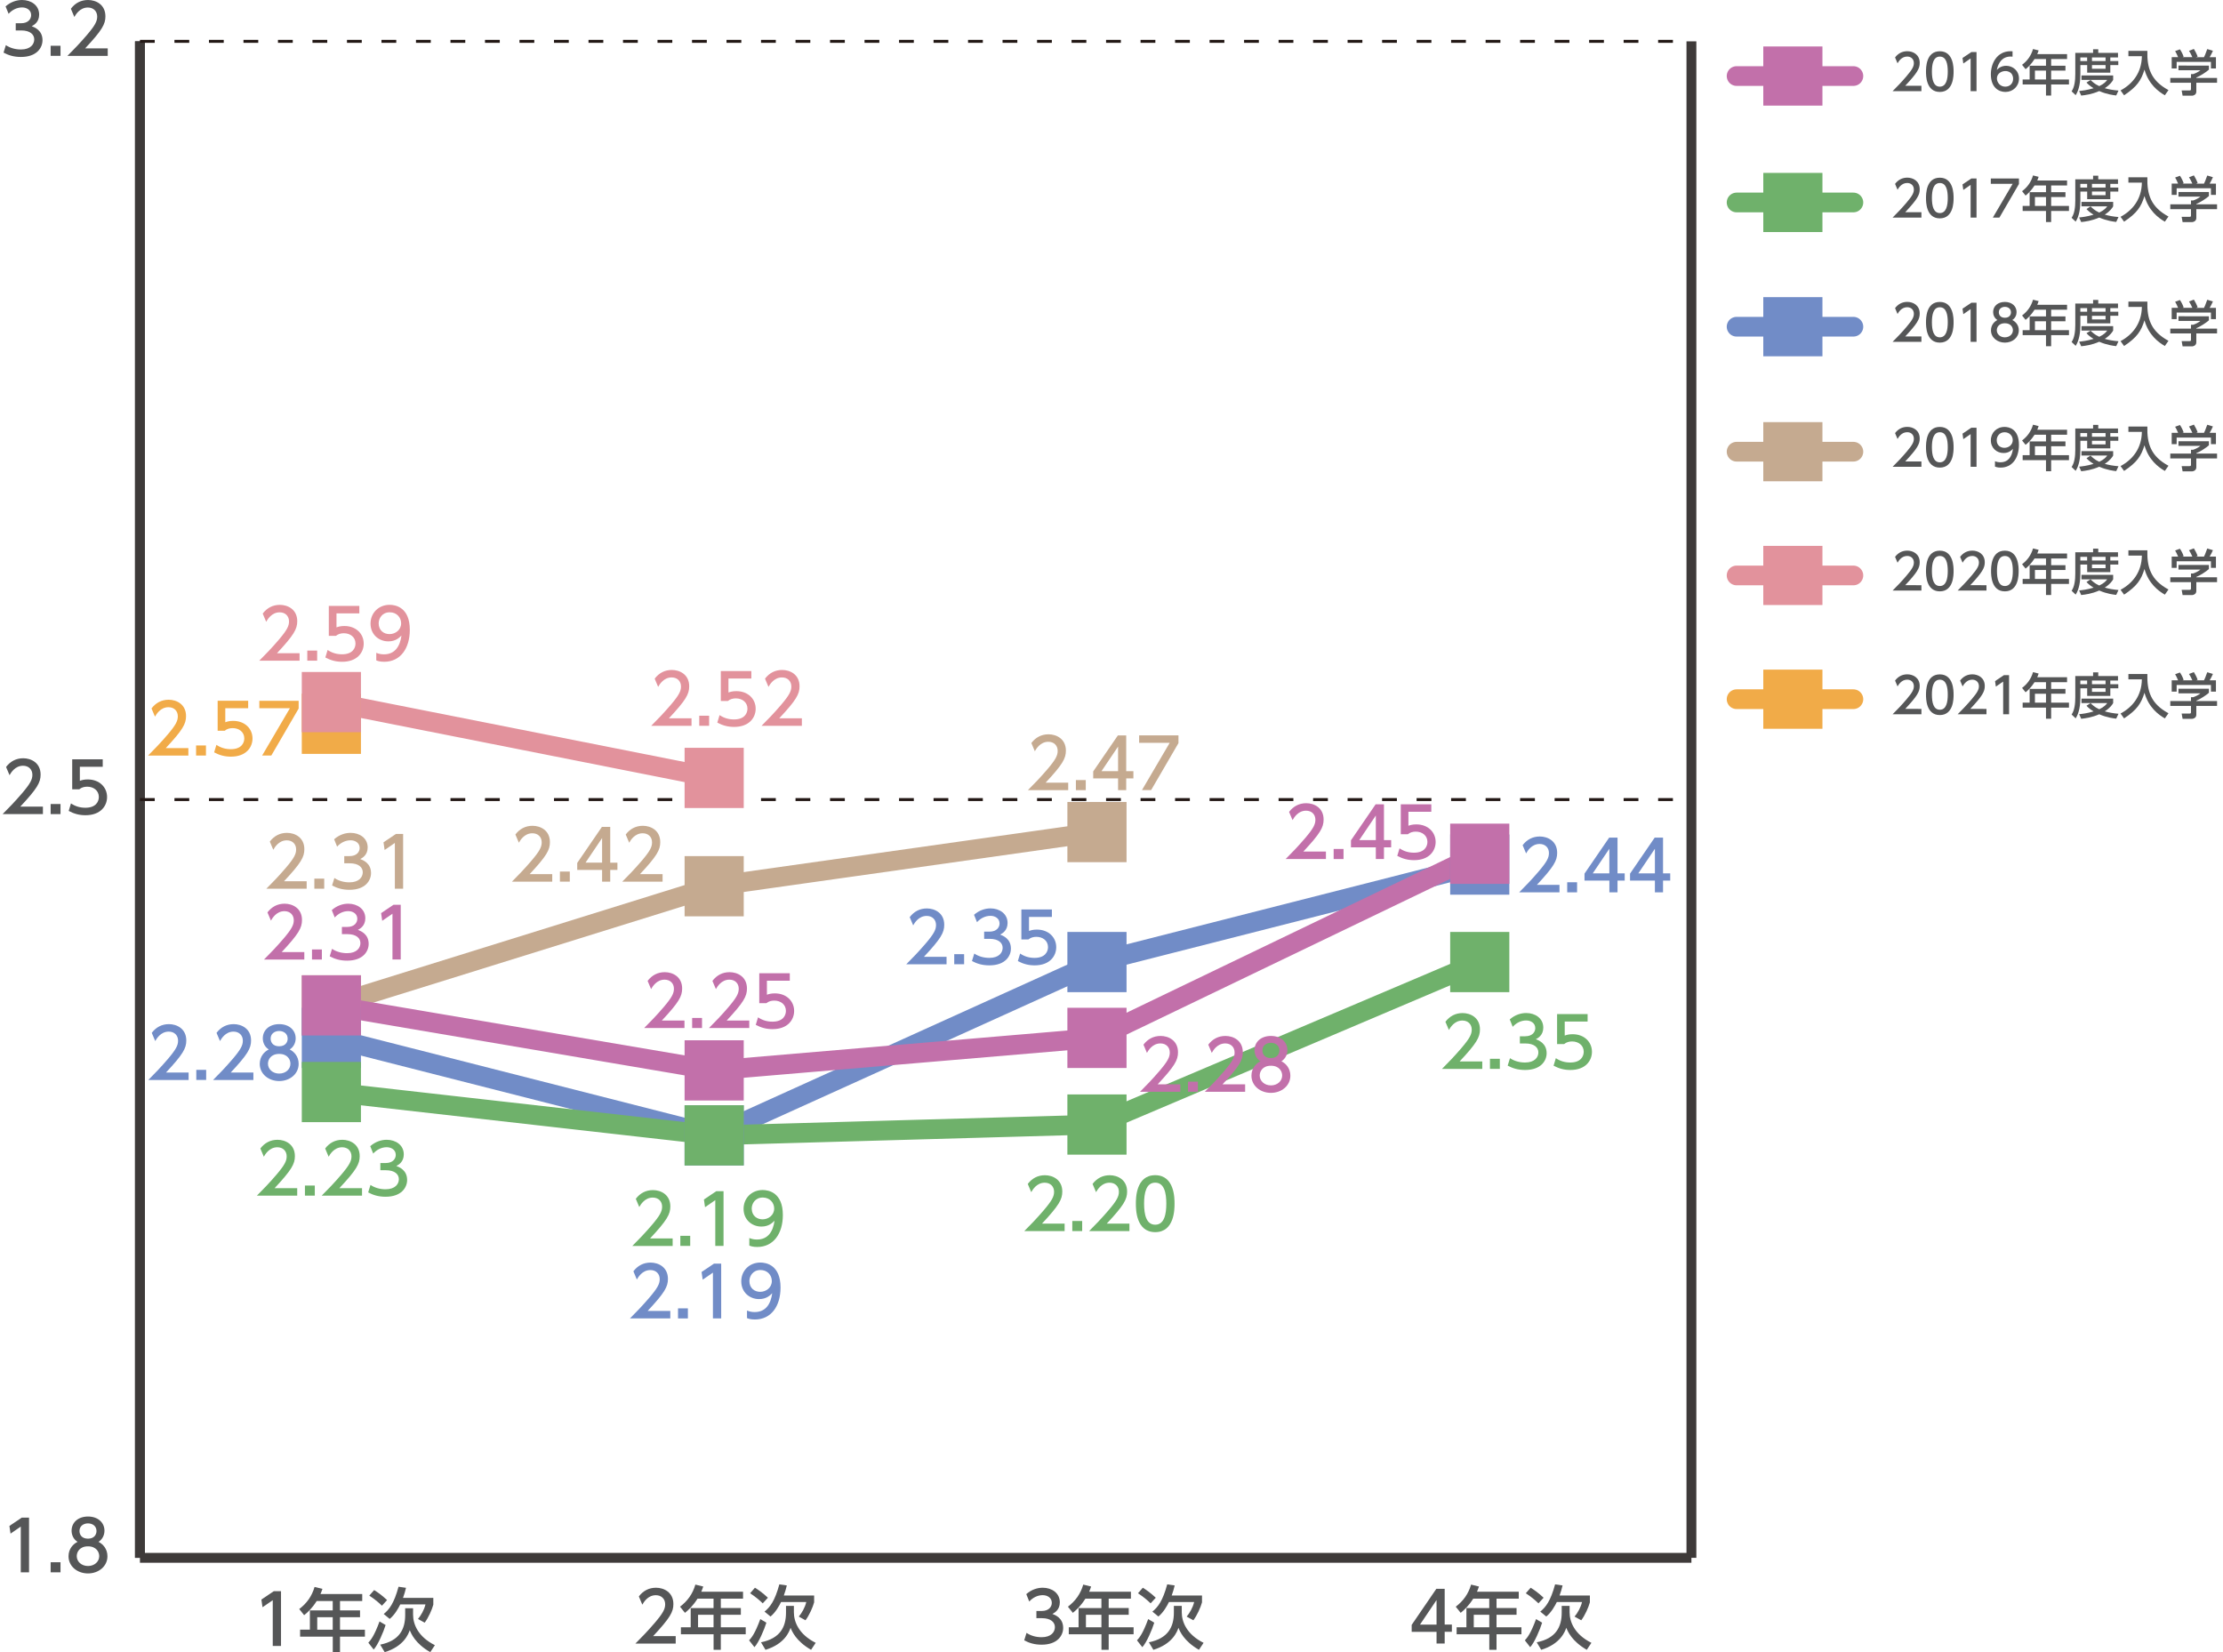 <?xml version="1.0" encoding="utf-8"?>
<!-- Generator: Adobe Illustrator 27.7.0, SVG Export Plug-In . SVG Version: 6.00 Build 0)  -->
<svg version="1.1" id="レイヤー_1" xmlns="http://www.w3.org/2000/svg" xmlns:xlink="http://www.w3.org/1999/xlink" x="0px"
	 y="0px" width="538.16px" height="400px" viewBox="0 0 538.16 400" style="enable-background:new 0 0 538.16 400;"
	 xml:space="preserve">
<style type="text/css">
	.st0{fill:#555657;}
	.st1{fill:none;stroke:#C5AA90;stroke-width:4.773;stroke-linecap:round;stroke-miterlimit:10;}
	.st2{fill:none;stroke:#E2929C;stroke-width:4.773;stroke-linecap:round;stroke-miterlimit:10;}
	.st3{fill:none;stroke:#718CC7;stroke-width:4.773;stroke-linecap:round;stroke-miterlimit:10;}
	.st4{fill:none;stroke:#6FB16B;stroke-width:4.773;stroke-linecap:round;stroke-miterlimit:10;}
	.st5{fill:none;stroke:#C270AA;stroke-width:4.773;stroke-linecap:round;stroke-miterlimit:10;}
	.st6{fill:#C5AA90;}
	.st7{fill:#E2929C;}
	.st8{fill:#718CC7;}
	.st9{fill:#6FB16B;}
	.st10{fill:#C270AA;}
	.st11{fill:none;stroke:#F1AB48;stroke-width:4.773;stroke-linecap:round;stroke-miterlimit:10;}
	.st12{fill:#F1AB48;}
	.st13{fill:none;stroke:#3E3A39;stroke-width:2.386;stroke-miterlimit:10;}
	.st14{fill:none;stroke:#231815;stroke-width:0.716;stroke-miterlimit:10;stroke-dasharray:3.58,4.773;}
	.st15{fill-rule:evenodd;clip-rule:evenodd;fill:#C270AA;}
</style>
<g>
	<g>
		<path class="st0" d="M465.15,141.69v1.29h-6.98c1.04-1.04,2.14-2.16,3.36-3.6c1.44-1.69,1.79-2.4,1.79-3.2
			c0-0.93-0.65-1.58-1.61-1.58c-1.41,0-2.11,1.26-2.34,1.64l-0.6-1.42c0.74-0.98,1.74-1.51,2.97-1.51c1.35,0,3,0.78,3,2.83
			c0,1.35-0.56,2.39-3.51,5.54H465.15z"/>
		<path class="st0" d="M466.26,138.24c0-0.92,0-4.92,3.34-4.92s3.34,4.01,3.34,4.92c0,0.92,0,4.93-3.34,4.93
			S466.26,139.16,466.26,138.24z M471.53,138.24c0-1.83-0.34-3.63-1.92-3.63c-1.58,0-1.92,1.82-1.92,3.63
			c0,1.92,0.39,3.64,1.92,3.64C471.18,141.88,471.53,140.04,471.53,138.24z"/>
		<path class="st0" d="M480.9,141.69v1.29h-6.98c1.04-1.04,2.14-2.16,3.36-3.6c1.44-1.69,1.79-2.4,1.79-3.2
			c0-0.93-0.65-1.58-1.61-1.58c-1.41,0-2.11,1.26-2.34,1.64l-0.6-1.42c0.74-0.98,1.74-1.51,2.97-1.51c1.35,0,3,0.78,3,2.83
			c0,1.35-0.56,2.39-3.51,5.54H480.9z"/>
		<path class="st0" d="M482.01,138.24c0-0.92,0-4.92,3.34-4.92c3.34,0,3.34,4.01,3.34,4.92c0,0.92,0,4.93-3.34,4.93
			C482.01,143.17,482.01,139.16,482.01,138.24z M487.28,138.24c0-1.83-0.34-3.63-1.92-3.63c-1.58,0-1.92,1.82-1.92,3.63
			c0,1.92,0.39,3.64,1.92,3.64C486.94,141.88,487.28,140.04,487.28,138.24z"/>
		<path class="st0" d="M500.41,134v1.21h-3.85v1.62h3.46V138h-3.46v2.16h4.31v1.21h-4.31v2.69h-1.25v-2.69h-5.65v-1.21h1.69v-3.33
			h3.96v-1.62h-2.77c-0.85,1.32-1.55,1.93-2.17,2.45l-0.85-1.06c1.29-0.98,2.19-2.21,2.65-3.82l1.36,0.34
			c-0.15,0.47-0.23,0.62-0.34,0.89H500.41z M495.31,138h-2.68v2.16h2.68V138z"/>
		<path class="st0" d="M502.41,133.71h4.3v-0.88h1.25v0.88h4.78v1.1h-1.86v0.89h1.93v0.98h-1.93v1.84h-5.6v-1.84h-1.65v2.17
			c0,1.83-0.25,3.74-1.14,5.11l-0.98-0.93c0.72-1.05,0.89-2.64,0.89-4.2V133.71z M506.1,140.27c0.34,0.34,0.96,0.97,2.1,1.49
			c1.27-0.61,1.67-1.15,1.93-1.5h-6.23v-1.08h7.67v1.08c-0.18,0.31-0.65,1.12-2.03,2c1.03,0.3,2.01,0.47,3.32,0.59l-0.55,1.18
			c-0.57-0.06-2.25-0.25-4.11-1.06c-1.82,0.79-3.39,0.99-4.37,1.09l-0.49-1.11c0.66-0.07,1.84-0.18,3.49-0.67
			c-1.1-0.67-1.51-1.15-1.71-1.38L506.1,140.27z M503.62,134.81v0.89h1.65v-0.89H503.62z M506.44,134.81v0.89h3.29v-0.89H506.44z
			 M506.44,136.67v0.88h3.29v-0.88H506.44z"/>
		<path class="st0" d="M515.25,133.23h4.6c-0.11,4.11,0.82,7.18,5.11,9.49l-0.88,1.25c-1.61-0.94-3.91-2.66-4.93-6.21
			c-0.8,2.59-1.8,4.13-4.94,6.21l-0.85-1.18c2.92-1.56,5.11-4.28,5.16-8.28h-3.26V133.23z"/>
		<path class="st0" d="M534.75,136.78v0.99c-0.68,0.61-2.1,1.53-3.05,1.91v0.09h5.02v1.17h-5.02v2.14c0,0.86-0.86,0.99-0.98,0.99
			h-2.34l-0.23-1.27h1.92c0.34,0,0.34-0.17,0.34-0.38v-1.48h-5.01v-1.17h5.01v-0.93h0.52c0.41-0.13,1.23-0.47,1.77-0.94h-5.32v-1.12
			H534.75z M527.29,134.75c-0.25-0.65-0.55-1.18-0.72-1.47l1.16-0.43c0.32,0.45,0.69,1.16,0.9,1.79l-0.28,0.11h2.39
			c-0.3-0.69-0.53-1.1-0.81-1.54l1.18-0.45c0.25,0.38,0.72,1.27,0.91,1.86l-0.39,0.13h1.93c0.14-0.28,0.32-0.63,0.79-1.96l1.37,0.41
			c-0.28,0.63-0.43,0.94-0.79,1.55h1.52v2.73h-1.21v-1.6h-8.3v1.6h-1.2v-2.73H527.29z"/>
	</g>
</g>
<g>
	<line class="st1" x1="420.41" y1="109.36" x2="448.68" y2="109.36"/>
</g>
<g>
	<line class="st2" x1="420.41" y1="139.32" x2="448.68" y2="139.32"/>
</g>
<g>
	<line class="st3" x1="420.41" y1="79.1" x2="448.68" y2="79.1"/>
</g>
<g>
	<line class="st4" x1="420.41" y1="49.02" x2="448.68" y2="49.02"/>
</g>
<g>
	<line class="st5" x1="420.41" y1="18.41" x2="448.68" y2="18.41"/>
</g>
<g>
	<rect x="426.87" y="102.2" class="st6" width="14.32" height="14.32"/>
</g>
<g>
	<rect x="426.87" y="132.16" class="st7" width="14.32" height="14.32"/>
</g>
<g>
	<rect x="426.87" y="71.94" class="st8" width="14.32" height="14.32"/>
</g>
<g>
	<rect x="426.87" y="41.86" class="st9" width="14.32" height="14.32"/>
</g>
<g>
	<rect x="426.87" y="11.25" class="st10" width="14.32" height="14.32"/>
</g>
<g>
	<g>
		<path class="st0" d="M465.15,111.73v1.29h-6.98c1.04-1.04,2.14-2.16,3.36-3.6c1.44-1.69,1.79-2.4,1.79-3.2
			c0-0.93-0.65-1.58-1.61-1.58c-1.41,0-2.11,1.25-2.34,1.64l-0.6-1.42c0.74-0.98,1.74-1.51,2.97-1.51c1.35,0,3,0.78,3,2.83
			c0,1.35-0.56,2.39-3.51,5.54H465.15z"/>
		<path class="st0" d="M466.26,108.28c0-0.92,0-4.92,3.34-4.92s3.34,4.01,3.34,4.92c0,0.92,0,4.93-3.34,4.93
			S466.26,109.2,466.26,108.28z M471.53,108.28c0-1.83-0.34-3.63-1.92-3.63c-1.58,0-1.92,1.82-1.92,3.63c0,1.93,0.39,3.65,1.92,3.65
			C471.18,111.92,471.53,110.08,471.53,108.28z"/>
		<path class="st0" d="M477.24,103.55h1.25v9.47h-1.43v-7.92l-1.77,1.22l-0.19-1.33L477.24,103.55z"/>
		<path class="st0" d="M482.95,111.66c0.43,0.18,0.86,0.26,1.33,0.26c1.95,0,2.79-1.44,3.03-3.26c-0.33,0.35-0.98,1.02-2.27,1.02
			c-1.64,0-3.08-1.18-3.08-3.07c0-1.84,1.4-3.25,3.31-3.25c1.04,0,3.49,0.45,3.49,4.32c0,3.25-1.65,5.53-4.43,5.53
			c-0.76,0-1.17-0.16-1.37-0.24V111.66z M485.24,108.42c1.05,0,2.02-0.74,2.02-1.86c0-1.01-0.76-1.91-1.97-1.91
			c-1.33,0-1.91,1.08-1.91,1.91C483.37,107.85,484.32,108.42,485.24,108.42z"/>
		<path class="st0" d="M500.41,104.04v1.21h-3.85v1.62h3.46v1.17h-3.46v2.16h4.31v1.2h-4.31v2.69h-1.25v-2.69h-5.65v-1.2h1.69v-3.33
			h3.96v-1.62h-2.77c-0.85,1.33-1.55,1.93-2.17,2.45l-0.85-1.06c1.29-0.98,2.19-2.21,2.65-3.82l1.36,0.34
			c-0.15,0.46-0.23,0.62-0.34,0.89H500.41z M495.31,108.04h-2.68v2.16h2.68V108.04z"/>
		<path class="st0" d="M502.41,103.75h4.3v-0.88h1.25v0.88h4.78v1.1h-1.86v0.88h1.93v0.98h-1.93v1.84h-5.6v-1.84h-1.65v2.17
			c0,1.83-0.25,3.74-1.14,5.11l-0.98-0.93c0.72-1.05,0.89-2.64,0.89-4.2V103.75z M506.1,110.31c0.34,0.34,0.96,0.97,2.1,1.49
			c1.27-0.61,1.67-1.15,1.93-1.51h-6.23v-1.07h7.67v1.07c-0.18,0.31-0.65,1.12-2.03,2.01c1.03,0.3,2.01,0.46,3.32,0.58l-0.55,1.18
			c-0.57-0.06-2.25-0.25-4.11-1.06c-1.82,0.79-3.39,0.99-4.37,1.09l-0.49-1.11c0.66-0.07,1.84-0.18,3.49-0.67
			c-1.1-0.67-1.51-1.15-1.71-1.38L506.1,110.31z M503.62,104.85v0.88h1.65v-0.88H503.62z M506.44,104.85v0.88h3.29v-0.88H506.44z
			 M506.44,106.71v0.88h3.29v-0.88H506.44z"/>
		<path class="st0" d="M515.25,103.27h4.6c-0.11,4.11,0.82,7.18,5.11,9.49l-0.88,1.26c-1.61-0.94-3.91-2.66-4.93-6.21
			c-0.8,2.59-1.8,4.13-4.94,6.21l-0.85-1.18c2.92-1.56,5.11-4.28,5.16-8.28h-3.26V103.27z"/>
		<path class="st0" d="M534.75,106.82v0.99c-0.68,0.61-2.1,1.53-3.05,1.91v0.1h5.02v1.17h-5.02v2.14c0,0.86-0.86,0.99-0.98,0.99
			h-2.34l-0.23-1.27h1.92c0.34,0,0.34-0.17,0.34-0.38v-1.48h-5.01v-1.17h5.01v-0.93h0.52c0.41-0.13,1.23-0.47,1.77-0.94h-5.32v-1.12
			H534.75z M527.29,104.79c-0.25-0.65-0.55-1.18-0.72-1.47l1.16-0.43c0.32,0.45,0.69,1.16,0.9,1.79l-0.28,0.11h2.39
			c-0.3-0.69-0.53-1.1-0.81-1.54l1.18-0.45c0.25,0.38,0.72,1.27,0.91,1.86l-0.39,0.13h1.93c0.14-0.28,0.32-0.63,0.79-1.96l1.37,0.41
			c-0.28,0.63-0.43,0.94-0.79,1.55h1.52v2.74h-1.21v-1.6h-8.3v1.6h-1.2v-2.74H527.29z"/>
	</g>
</g>
<g>
	<line class="st11" x1="420.41" y1="169.28" x2="448.68" y2="169.28"/>
</g>
<g>
	<rect x="426.87" y="162.12" class="st12" width="14.32" height="14.32"/>
</g>
<g>
	<g>
		<path class="st0" d="M465.15,171.64v1.29h-6.98c1.04-1.04,2.14-2.16,3.36-3.6c1.44-1.69,1.79-2.4,1.79-3.2
			c0-0.93-0.65-1.58-1.61-1.58c-1.41,0-2.11,1.26-2.34,1.64l-0.6-1.42c0.74-0.98,1.74-1.51,2.97-1.51c1.35,0,3,0.78,3,2.83
			c0,1.35-0.56,2.39-3.51,5.54H465.15z"/>
		<path class="st0" d="M466.26,168.19c0-0.92,0-4.92,3.34-4.92s3.34,4.01,3.34,4.92c0,0.92,0,4.93-3.34,4.93
			S466.26,169.11,466.26,168.19z M471.53,168.19c0-1.83-0.34-3.63-1.92-3.63c-1.58,0-1.92,1.82-1.92,3.63
			c0,1.92,0.39,3.64,1.92,3.64C471.18,171.84,471.53,170,471.53,168.19z"/>
		<path class="st0" d="M480.9,171.64v1.29h-6.98c1.04-1.04,2.14-2.16,3.36-3.6c1.44-1.69,1.79-2.4,1.79-3.2
			c0-0.93-0.65-1.58-1.61-1.58c-1.41,0-2.11,1.26-2.34,1.64l-0.6-1.42c0.74-0.98,1.74-1.51,2.97-1.51c1.35,0,3,0.78,3,2.83
			c0,1.35-0.56,2.39-3.51,5.54H480.9z"/>
		<path class="st0" d="M485.12,163.46h1.25v9.47h-1.43v-7.92l-1.77,1.22l-0.19-1.33L485.12,163.46z"/>
		<path class="st0" d="M500.41,163.95v1.21h-3.85v1.62h3.46v1.17h-3.46v2.16h4.31v1.21h-4.31v2.69h-1.25v-2.69h-5.65v-1.21h1.69
			v-3.33h3.96v-1.62h-2.77c-0.85,1.32-1.55,1.93-2.17,2.45l-0.85-1.06c1.29-0.98,2.19-2.21,2.65-3.82l1.36,0.34
			c-0.15,0.47-0.23,0.62-0.34,0.89H500.41z M495.31,167.96h-2.68v2.16h2.68V167.96z"/>
		<path class="st0" d="M502.41,163.67h4.3v-0.88h1.25v0.88h4.78v1.1h-1.86v0.89h1.93v0.98h-1.93v1.84h-5.6v-1.84h-1.65v2.17
			c0,1.83-0.25,3.74-1.14,5.11l-0.98-0.93c0.72-1.05,0.89-2.64,0.89-4.2V163.67z M506.1,170.23c0.34,0.34,0.96,0.97,2.1,1.49
			c1.27-0.61,1.67-1.15,1.93-1.5h-6.23v-1.08h7.67v1.08c-0.18,0.31-0.65,1.12-2.03,2c1.03,0.3,2.01,0.47,3.32,0.59l-0.55,1.18
			c-0.57-0.06-2.25-0.25-4.11-1.06c-1.82,0.79-3.39,0.99-4.37,1.09l-0.49-1.11c0.66-0.07,1.84-0.18,3.49-0.67
			c-1.1-0.67-1.51-1.15-1.71-1.38L506.1,170.23z M503.62,164.76v0.89h1.65v-0.89H503.62z M506.44,164.76v0.89h3.29v-0.89H506.44z
			 M506.44,166.63v0.88h3.29v-0.88H506.44z"/>
		<path class="st0" d="M515.25,163.19h4.6c-0.11,4.11,0.82,7.18,5.11,9.49l-0.88,1.25c-1.61-0.94-3.91-2.66-4.93-6.21
			c-0.8,2.59-1.8,4.13-4.94,6.21l-0.85-1.18c2.92-1.56,5.11-4.28,5.16-8.28h-3.26V163.19z"/>
		<path class="st0" d="M534.75,166.74v0.99c-0.68,0.61-2.1,1.53-3.05,1.91v0.09h5.02v1.17h-5.02v2.14c0,0.86-0.86,0.99-0.98,0.99
			h-2.34l-0.23-1.27h1.92c0.34,0,0.34-0.17,0.34-0.38v-1.48h-5.01v-1.17h5.01v-0.93h0.52c0.41-0.13,1.23-0.47,1.77-0.94h-5.32v-1.12
			H534.75z M527.29,164.71c-0.25-0.65-0.55-1.18-0.72-1.47l1.16-0.43c0.32,0.45,0.69,1.16,0.9,1.79l-0.28,0.11h2.39
			c-0.3-0.69-0.53-1.1-0.81-1.54l1.18-0.45c0.25,0.38,0.72,1.27,0.91,1.86l-0.39,0.13h1.93c0.14-0.28,0.32-0.63,0.79-1.96l1.37,0.41
			c-0.28,0.63-0.43,0.94-0.79,1.55h1.52v2.73h-1.21v-1.6h-8.3v1.6h-1.2v-2.73H527.29z"/>
	</g>
</g>
<g>
	<g>
		<path class="st0" d="M465.15,81.47v1.29h-6.98c1.04-1.04,2.14-2.16,3.36-3.6c1.44-1.69,1.79-2.4,1.79-3.2
			c0-0.93-0.65-1.58-1.61-1.58c-1.41,0-2.11,1.25-2.34,1.64l-0.6-1.42c0.74-0.98,1.74-1.51,2.97-1.51c1.35,0,3,0.78,3,2.83
			c0,1.35-0.56,2.39-3.51,5.54H465.15z"/>
		<path class="st0" d="M466.26,78.02c0-0.92,0-4.92,3.34-4.92s3.34,4.01,3.34,4.92c0,0.92,0,4.93-3.34,4.93
			S466.26,78.94,466.26,78.02z M471.53,78.02c0-1.83-0.34-3.63-1.92-3.63c-1.58,0-1.92,1.82-1.92,3.63c0,1.93,0.39,3.65,1.92,3.65
			C471.18,81.66,471.53,79.82,471.53,78.02z"/>
		<path class="st0" d="M477.24,73.29h1.25v9.47h-1.43v-7.92l-1.77,1.22l-0.19-1.33L477.24,73.29z"/>
		<path class="st0" d="M488.73,79.98c0,1.74-1.53,2.97-3.37,2.97c-1.84,0-3.37-1.23-3.37-2.97c0-1.3,0.81-2.13,1.56-2.5
			c-0.7-0.43-1.04-1.2-1.04-1.92c0-1.41,1.11-2.46,2.84-2.46c1.72,0,2.84,1.05,2.84,2.46c0,0.73-0.34,1.49-1.04,1.92
			C487.91,77.85,488.73,78.68,488.73,79.98z M487.3,79.96c0-0.69-0.48-1.7-1.95-1.7c-1.46,0-1.95,0.99-1.95,1.7
			c0,0.94,0.81,1.71,1.95,1.71C486.49,81.66,487.3,80.9,487.3,79.96z M486.83,75.62c0-0.88-0.7-1.33-1.47-1.33
			c-0.76,0-1.47,0.45-1.47,1.31c0,0.57,0.33,1.33,1.47,1.33C486.48,76.93,486.83,76.18,486.83,75.62z"/>
		<path class="st0" d="M500.41,73.78v1.21h-3.85v1.62h3.46v1.17h-3.46v2.16h4.31v1.2h-4.31v2.69h-1.25v-2.69h-5.65v-1.2h1.69v-3.33
			h3.96v-1.62h-2.77c-0.85,1.33-1.55,1.93-2.17,2.45l-0.85-1.06c1.29-0.98,2.19-2.21,2.65-3.82l1.36,0.34
			c-0.15,0.46-0.23,0.62-0.34,0.89H500.41z M495.31,77.78h-2.68v2.16h2.68V77.78z"/>
		<path class="st0" d="M502.41,73.49h4.3v-0.88h1.25v0.88h4.78v1.1h-1.86v0.88h1.93v0.98h-1.93v1.84h-5.6v-1.84h-1.65v2.17
			c0,1.83-0.25,3.74-1.14,5.11l-0.98-0.93c0.72-1.05,0.89-2.64,0.89-4.2V73.49z M506.1,80.05c0.34,0.34,0.96,0.97,2.1,1.49
			c1.27-0.61,1.67-1.15,1.93-1.51h-6.23v-1.07h7.67v1.07c-0.18,0.31-0.65,1.12-2.03,2.01c1.03,0.3,2.01,0.46,3.32,0.58l-0.55,1.18
			c-0.57-0.06-2.25-0.25-4.11-1.06c-1.82,0.79-3.39,0.99-4.37,1.09l-0.49-1.11c0.66-0.07,1.84-0.18,3.49-0.67
			c-1.1-0.67-1.51-1.15-1.71-1.38L506.1,80.05z M503.62,74.59v0.88h1.65v-0.88H503.62z M506.44,74.59v0.88h3.29v-0.88H506.44z
			 M506.44,76.46v0.88h3.29v-0.88H506.44z"/>
		<path class="st0" d="M515.25,73.02h4.6c-0.11,4.11,0.82,7.18,5.11,9.49l-0.88,1.26c-1.61-0.94-3.91-2.66-4.93-6.21
			c-0.8,2.59-1.8,4.13-4.94,6.21l-0.85-1.18c2.92-1.56,5.11-4.28,5.16-8.28h-3.26V73.02z"/>
		<path class="st0" d="M534.75,76.56v0.99c-0.68,0.61-2.1,1.53-3.05,1.91v0.1h5.02v1.17h-5.02v2.14c0,0.86-0.86,0.99-0.98,0.99
			h-2.34l-0.23-1.27h1.92c0.34,0,0.34-0.17,0.34-0.38v-1.48h-5.01v-1.17h5.01v-0.93h0.52c0.41-0.13,1.23-0.47,1.77-0.94h-5.32v-1.12
			H534.75z M527.29,74.53c-0.25-0.65-0.55-1.18-0.72-1.47l1.16-0.43c0.32,0.45,0.69,1.16,0.9,1.79l-0.28,0.11h2.39
			c-0.3-0.69-0.53-1.1-0.81-1.54l1.18-0.45c0.25,0.38,0.72,1.27,0.91,1.86l-0.39,0.13h1.93c0.14-0.28,0.32-0.63,0.79-1.96l1.37,0.41
			c-0.28,0.63-0.43,0.94-0.79,1.55h1.52v2.74h-1.21v-1.6h-8.3v1.6h-1.2v-2.74H527.29z"/>
	</g>
</g>
<g>
	<g>
		<path class="st0" d="M465.15,51.39v1.29h-6.98c1.04-1.04,2.14-2.16,3.36-3.6c1.44-1.69,1.79-2.4,1.79-3.2
			c0-0.93-0.65-1.58-1.61-1.58c-1.41,0-2.11,1.26-2.34,1.64l-0.6-1.42c0.74-0.98,1.74-1.51,2.97-1.51c1.35,0,3,0.78,3,2.83
			c0,1.35-0.56,2.39-3.51,5.54H465.15z"/>
		<path class="st0" d="M466.26,47.94c0-0.92,0-4.92,3.34-4.92s3.34,4.01,3.34,4.92c0,0.92,0,4.93-3.34,4.93
			S466.26,48.86,466.26,47.94z M471.53,47.94c0-1.83-0.34-3.63-1.92-3.63c-1.58,0-1.92,1.82-1.92,3.63c0,1.92,0.39,3.64,1.92,3.64
			C471.18,51.58,471.53,49.74,471.53,47.94z"/>
		<path class="st0" d="M477.24,43.21h1.25v9.47h-1.43v-7.92l-1.77,1.22l-0.19-1.33L477.24,43.21z"/>
		<path class="st0" d="M488.76,43.21v1.34l-4.73,8.13h-1.59l4.8-8.18h-5.29v-1.29H488.76z"/>
		<path class="st0" d="M500.41,43.7v1.21h-3.85v1.62h3.46v1.17h-3.46v2.16h4.31v1.21h-4.31v2.69h-1.25v-2.69h-5.65v-1.21h1.69v-3.33
			h3.96V44.9h-2.77c-0.85,1.32-1.55,1.93-2.17,2.45l-0.85-1.06c1.29-0.98,2.19-2.21,2.65-3.82l1.36,0.34
			c-0.15,0.47-0.23,0.62-0.34,0.89H500.41z M495.31,47.7h-2.68v2.16h2.68V47.7z"/>
		<path class="st0" d="M502.41,43.41h4.3v-0.88h1.25v0.88h4.78v1.1h-1.86v0.89h1.93v0.98h-1.93v1.84h-5.6v-1.84h-1.65v2.17
			c0,1.83-0.25,3.74-1.14,5.11l-0.98-0.93c0.72-1.05,0.89-2.64,0.89-4.2V43.41z M506.1,49.97c0.34,0.34,0.96,0.97,2.1,1.49
			c1.27-0.61,1.67-1.15,1.93-1.5h-6.23v-1.08h7.67v1.08c-0.18,0.31-0.65,1.12-2.03,2c1.03,0.3,2.01,0.47,3.32,0.59l-0.55,1.18
			c-0.57-0.06-2.25-0.25-4.11-1.06c-1.82,0.79-3.39,0.99-4.37,1.09l-0.49-1.11c0.66-0.07,1.84-0.18,3.49-0.67
			c-1.1-0.67-1.51-1.15-1.71-1.38L506.1,49.97z M503.62,44.51v0.89h1.65v-0.89H503.62z M506.44,44.51v0.89h3.29v-0.89H506.44z
			 M506.44,46.37v0.88h3.29v-0.88H506.44z"/>
		<path class="st0" d="M515.25,42.93h4.6c-0.11,4.11,0.82,7.18,5.11,9.49l-0.88,1.25c-1.61-0.94-3.91-2.66-4.93-6.21
			c-0.8,2.59-1.8,4.13-4.94,6.21l-0.85-1.18c2.92-1.56,5.11-4.28,5.16-8.28h-3.26V42.93z"/>
		<path class="st0" d="M534.75,46.48v0.99c-0.68,0.61-2.1,1.53-3.05,1.91v0.09h5.02v1.17h-5.02v2.14c0,0.86-0.86,0.99-0.98,0.99
			h-2.34l-0.23-1.27h1.92c0.34,0,0.34-0.17,0.34-0.38v-1.48h-5.01v-1.17h5.01v-0.93h0.52c0.41-0.13,1.23-0.47,1.77-0.94h-5.32v-1.12
			H534.75z M527.29,44.45c-0.25-0.65-0.55-1.18-0.72-1.47l1.16-0.43c0.32,0.45,0.69,1.16,0.9,1.79l-0.28,0.11h2.39
			c-0.3-0.69-0.53-1.1-0.81-1.54l1.18-0.45c0.25,0.38,0.72,1.27,0.91,1.86l-0.39,0.13h1.93c0.14-0.28,0.32-0.63,0.79-1.96l1.37,0.41
			c-0.28,0.63-0.43,0.94-0.79,1.55h1.52v2.73h-1.21v-1.6h-8.3v1.6h-1.2v-2.73H527.29z"/>
	</g>
</g>
<g>
	<g>
		<path class="st0" d="M465.15,20.78v1.29h-6.98c1.04-1.04,2.14-2.16,3.36-3.6c1.44-1.69,1.79-2.4,1.79-3.2
			c0-0.93-0.65-1.58-1.61-1.58c-1.41,0-2.11,1.25-2.34,1.64l-0.6-1.42c0.74-0.98,1.74-1.51,2.97-1.51c1.35,0,3,0.78,3,2.83
			c0,1.35-0.56,2.39-3.51,5.54H465.15z"/>
		<path class="st0" d="M466.26,17.33c0-0.92,0-4.92,3.34-4.92s3.34,4.01,3.34,4.92c0,0.92,0,4.93-3.34,4.93
			S466.26,18.25,466.26,17.33z M471.53,17.33c0-1.83-0.34-3.63-1.92-3.63c-1.58,0-1.92,1.82-1.92,3.63c0,1.93,0.39,3.65,1.92,3.65
			C471.18,20.97,471.53,19.13,471.53,17.33z"/>
		<path class="st0" d="M477.24,12.6h1.25v9.47h-1.43v-7.92l-1.77,1.22l-0.19-1.33L477.24,12.6z"/>
		<path class="st0" d="M487.2,13.72c-0.28-0.01-0.3-0.03-0.42-0.03c-2.01,0-3,1.4-3.38,3.25c0.48-0.52,1.19-1.01,2.27-1.01
			c1.59,0,3.1,1.17,3.1,3.09c0,1.89-1.47,3.24-3.29,3.24c-1.52,0-3.52-0.97-3.52-4.28c0-2.61,1.46-5.58,4.77-5.58
			c0.17,0,0.28,0,0.48,0.02V13.72z M485.48,17.2c-0.92,0-2.05,0.58-2.05,1.78c0,0.99,0.78,2,2.02,2c1.23,0,1.9-0.91,1.9-1.89
			C487.34,17.41,485.99,17.2,485.48,17.2z"/>
		<path class="st0" d="M500.41,13.09v1.21h-3.85v1.62h3.46v1.17h-3.46v2.16h4.31v1.2h-4.31v2.69h-1.25v-2.69h-5.65v-1.2h1.69v-3.33
			h3.96v-1.62h-2.77c-0.85,1.33-1.55,1.93-2.17,2.45l-0.85-1.06c1.29-0.98,2.19-2.21,2.65-3.82l1.36,0.34
			c-0.15,0.46-0.23,0.62-0.34,0.89H500.41z M495.31,17.09h-2.68v2.16h2.68V17.09z"/>
		<path class="st0" d="M502.41,12.8h4.3v-0.88h1.25v0.88h4.78v1.1h-1.86v0.88h1.93v0.98h-1.93v1.84h-5.6v-1.84h-1.65v2.17
			c0,1.83-0.25,3.74-1.14,5.11l-0.98-0.93c0.72-1.05,0.89-2.64,0.89-4.2V12.8z M506.1,19.36c0.34,0.34,0.96,0.97,2.1,1.49
			c1.27-0.61,1.67-1.15,1.93-1.51h-6.23v-1.07h7.67v1.07c-0.18,0.31-0.65,1.12-2.03,2.01c1.03,0.3,2.01,0.46,3.32,0.58l-0.55,1.18
			c-0.57-0.06-2.25-0.25-4.11-1.06c-1.82,0.79-3.39,0.99-4.37,1.09l-0.49-1.11c0.66-0.07,1.84-0.18,3.49-0.67
			c-1.1-0.67-1.51-1.15-1.71-1.38L506.1,19.36z M503.62,13.9v0.88h1.65V13.9H503.62z M506.44,13.9v0.88h3.29V13.9H506.44z
			 M506.44,15.76v0.88h3.29v-0.88H506.44z"/>
		<path class="st0" d="M515.25,12.32h4.6c-0.11,4.11,0.82,7.18,5.11,9.49l-0.88,1.26c-1.61-0.94-3.91-2.66-4.93-6.21
			c-0.8,2.59-1.8,4.13-4.94,6.21l-0.85-1.18c2.92-1.56,5.11-4.28,5.16-8.28h-3.26V12.32z"/>
		<path class="st0" d="M534.75,15.87v0.99c-0.68,0.61-2.1,1.53-3.05,1.91v0.1h5.02v1.17h-5.02v2.14c0,0.86-0.86,0.99-0.98,0.99
			h-2.34l-0.23-1.27h1.92c0.34,0,0.34-0.17,0.34-0.38v-1.48h-5.01v-1.17h5.01v-0.93h0.52c0.41-0.13,1.23-0.47,1.77-0.94h-5.32v-1.12
			H534.75z M527.29,13.84c-0.25-0.65-0.55-1.18-0.72-1.47l1.16-0.43c0.32,0.45,0.69,1.16,0.9,1.79l-0.28,0.11h2.39
			c-0.3-0.69-0.53-1.1-0.81-1.54l1.18-0.45c0.25,0.38,0.72,1.27,0.91,1.86l-0.39,0.13h1.93c0.14-0.28,0.32-0.63,0.79-1.96l1.37,0.41
			c-0.28,0.63-0.43,0.94-0.79,1.55h1.52v2.74h-1.21v-1.6h-8.3v1.6h-1.2v-2.74H527.29z"/>
	</g>
</g>
<g>
	<g>
		<line class="st13" x1="33.88" y1="377.16" x2="33.88" y2="10.01"/>
		<line class="st13" x1="409.47" y1="377.16" x2="409.47" y2="10.01"/>
	</g>
</g>
<g>
	<g>
		<path class="st0" d="M5.28,367.42h1.75v13.25h-2v-11.08l-2.48,1.71l-0.27-1.86L5.28,367.42z"/>
		<path class="st0" d="M14.65,378.23v2.44h-2.39v-2.44H14.65z"/>
		<path class="st0" d="M26.01,376.78c0,2.44-2.14,4.16-4.71,4.16c-2.58,0-4.71-1.72-4.71-4.16c0-1.82,1.14-2.98,2.19-3.49
			c-0.99-0.6-1.45-1.67-1.45-2.69c0-1.97,1.55-3.44,3.98-3.44c2.41,0,3.98,1.47,3.98,3.44c0,1.02-0.47,2.09-1.45,2.69
			C24.88,373.8,26.01,374.96,26.01,376.78z M24.02,376.75c0-0.97-0.67-2.37-2.72-2.37c-2.04,0-2.72,1.39-2.72,2.37
			c0,1.32,1.14,2.39,2.72,2.39C22.89,379.14,24.02,378.07,24.02,376.75z M23.36,370.68c0-1.24-0.99-1.86-2.06-1.86
			s-2.06,0.64-2.06,1.84c0,0.8,0.47,1.86,2.06,1.86C22.87,372.52,23.36,371.46,23.36,370.68z"/>
	</g>
	<g>
		<path class="st0" d="M10.39,195.29v1.81H0.63c1.45-1.45,2.99-3.03,4.7-5.03c2.02-2.37,2.51-3.36,2.51-4.48c0-1.3-0.9-2.2-2.26-2.2
			c-1.97,0-2.96,1.75-3.27,2.29l-0.84-1.99c1.04-1.37,2.44-2.11,4.16-2.11c1.89,0,4.2,1.09,4.2,3.96c0,1.89-0.79,3.34-4.92,7.75
			H10.39z"/>
		<path class="st0" d="M14.65,194.66v2.44h-2.39v-2.44H14.65z"/>
		<path class="st0" d="M24.86,185.65h-5.53v3.39c0.42-0.15,0.95-0.33,1.91-0.33c2.84,0,4.68,1.89,4.68,4.26c0,2.09-1.5,4.4-5.23,4.4
			c-1.47,0-2.76-0.34-4.06-1.04l0.55-1.82c1.07,0.72,2.21,1.05,3.49,1.05c2.56,0,3.26-1.5,3.26-2.61c0-1.55-1.27-2.49-2.82-2.49
			c-0.69,0-1.39,0.18-1.91,0.63h-1.72v-7.25h7.39V185.65z"/>
	</g>
	<g>
		<path class="st0" d="M1.42,10.93c1.07,0.72,2.36,1.05,3.64,1.05c2.37,0,3.23-1.3,3.23-2.44c0-1.17-0.97-2.17-3.16-2.17H3.81V5.63
			h1.27c1.81,0,2.46-1.09,2.46-1.97c0-1.27-1.12-1.86-2.2-1.86c-1.25,0-2.42,0.6-3.26,1.54L1.35,1.55C2.62,0.43,4.07,0,5.35,0
			c2.19,0,4.13,1.29,4.13,3.53c0,1.87-1.32,2.56-1.8,2.81c0.69,0.27,2.61,1,2.61,3.39c0,1.79-1.34,4.06-5.22,4.06
			c-1.74,0-3.03-0.42-4.21-1.05L1.42,10.93z"/>
		<path class="st0" d="M14.65,11.08v2.44h-2.39v-2.44H14.65z"/>
		<path class="st0" d="M26.08,11.72v1.81h-9.76c1.45-1.45,2.99-3.03,4.7-5.03c2.02-2.37,2.51-3.36,2.51-4.48c0-1.3-0.9-2.2-2.26-2.2
			c-1.97,0-2.96,1.75-3.27,2.29l-0.84-1.99C18.19,0.74,19.59,0,21.32,0c1.89,0,4.2,1.09,4.2,3.96c0,1.89-0.79,3.34-4.91,7.75H26.08z
			"/>
	</g>
</g>
<line class="st13" x1="33.88" y1="377.16" x2="33.88" y2="10.01"/>
<line class="st13" x1="33.88" y1="377.16" x2="409.47" y2="377.16"/>
<line class="st14" x1="33.88" y1="193.58" x2="409.47" y2="193.58"/>
<line class="st14" x1="33.88" y1="10.01" x2="409.47" y2="10.01"/>
<g>
	<path class="st0" d="M347.77,397.92v-2.84h-6.02v-1.69l5.97-8.73h2.02v8.66h1.74v1.75h-1.74v2.84H347.77z M343.76,393.33h4.01
		v-5.95L343.76,393.33z"/>
	<path class="st0" d="M367.67,385.35v1.69h-5.38v2.27h4.85v1.64h-4.85v3.03h6.03v1.69h-6.03v3.76h-1.75v-3.76h-7.91v-1.69H355v-4.66
		h5.53v-2.27h-3.88c-1.19,1.86-2.17,2.71-3.04,3.43l-1.19-1.49c1.81-1.37,3.06-3.09,3.71-5.35l1.91,0.47
		c-0.22,0.65-0.32,0.87-0.48,1.25H367.67z M360.53,390.95h-3.75v3.03h3.75V390.95z"/>
	<path class="st0" d="M373.33,392.86c-0.48,1.61-1.87,4.86-2.89,5.93l-1.29-1.65c0.64-0.72,1.42-1.64,2.71-5.15L373.33,392.86z
		 M372.44,388.18c-0.32-0.32-1.64-1.55-3.06-2.44l1.17-1.34c0.7,0.42,1.84,1.2,3.14,2.42L372.44,388.18z M378.07,388.8h1.91v1.55
		c0,2.27,1.15,5.32,5.28,7.39l-1.12,1.69c-3.66-2.11-4.63-4.51-4.96-5.33c-0.32,0.92-1.41,3.91-6.07,5.33l-1.09-1.82
		c4.63-0.94,6.05-3.69,6.05-7.19V388.8z M378.28,383.85c-0.2,0.83-0.42,1.6-0.73,2.44h7.34v1.65c-0.32,1.19-1.19,3.16-2.09,4.34
		l-1.62-0.89c0.7-0.83,1.5-2.19,1.81-3.53h-6.1c-0.47,0.95-1.34,2.52-2.56,3.51l-1.45-1.19c1.32-1.07,2.49-2.54,3.59-6.6
		L378.28,383.85z"/>
</g>
<g>
	<path class="st0" d="M248.51,395.33c1.07,0.72,2.36,1.05,3.64,1.05c2.37,0,3.23-1.3,3.23-2.44c0-1.17-0.97-2.17-3.16-2.17h-1.32
		v-1.74h1.27c1.81,0,2.46-1.09,2.46-1.97c0-1.27-1.12-1.86-2.2-1.86c-1.25,0-2.42,0.6-3.26,1.54l-0.72-1.79
		c1.27-1.12,2.72-1.55,3.99-1.55c2.19,0,4.13,1.29,4.13,3.53c0,1.87-1.32,2.56-1.8,2.81c0.69,0.27,2.61,1,2.61,3.39
		c0,1.79-1.34,4.06-5.22,4.06c-1.74,0-3.03-0.42-4.21-1.05L248.51,395.33z"/>
	<path class="st0" d="M273.78,385.35v1.69h-5.38v2.27h4.85v1.64h-4.85v3.03h6.03v1.69h-6.03v3.76h-1.75v-3.76h-7.91v-1.69h2.37
		v-4.66h5.53v-2.27h-3.88c-1.19,1.86-2.17,2.71-3.04,3.43l-1.19-1.49c1.81-1.37,3.06-3.09,3.71-5.35l1.91,0.47
		c-0.22,0.65-0.32,0.87-0.48,1.25H273.78z M266.64,390.95h-3.75v3.03h3.75V390.95z"/>
	<path class="st0" d="M279.43,392.86c-0.48,1.61-1.87,4.86-2.89,5.93l-1.29-1.65c0.64-0.72,1.42-1.64,2.71-5.15L279.43,392.86z
		 M278.55,388.18c-0.32-0.32-1.64-1.55-3.06-2.44l1.17-1.34c0.7,0.42,1.84,1.2,3.14,2.42L278.55,388.18z M284.18,388.8h1.91v1.55
		c0,2.27,1.15,5.32,5.28,7.39l-1.12,1.69c-3.66-2.11-4.63-4.51-4.96-5.33c-0.32,0.92-1.41,3.91-6.07,5.33l-1.09-1.82
		c4.63-0.94,6.05-3.69,6.05-7.19V388.8z M284.38,383.85c-0.2,0.83-0.42,1.6-0.73,2.44h7.34v1.65c-0.32,1.19-1.19,3.16-2.09,4.34
		l-1.62-0.89c0.7-0.83,1.5-2.19,1.81-3.53h-6.1c-0.47,0.95-1.34,2.52-2.56,3.51l-1.45-1.19c1.32-1.07,2.49-2.54,3.59-6.6
		L284.38,383.85z"/>
</g>
<g>
	<path class="st0" d="M163.58,396.12v1.8h-9.76c1.45-1.45,2.99-3.03,4.7-5.03c2.02-2.37,2.51-3.36,2.51-4.48c0-1.3-0.9-2.2-2.26-2.2
		c-1.97,0-2.96,1.75-3.27,2.29l-0.84-1.99c1.04-1.37,2.44-2.11,4.16-2.11c1.89,0,4.2,1.09,4.2,3.96c0,1.89-0.79,3.34-4.91,7.76
		H163.58z"/>
	<path class="st0" d="M179.88,385.35v1.69h-5.38v2.27h4.85v1.64h-4.85v3.03h6.03v1.69h-6.03v3.76h-1.75v-3.76h-7.91v-1.69h2.37
		v-4.66h5.53v-2.27h-3.88c-1.19,1.86-2.17,2.71-3.04,3.43l-1.19-1.49c1.81-1.37,3.06-3.09,3.71-5.35l1.91,0.47
		c-0.22,0.65-0.32,0.87-0.48,1.25H179.88z M172.74,390.95h-3.75v3.03h3.75V390.95z"/>
	<path class="st0" d="M185.53,392.86c-0.48,1.61-1.87,4.86-2.89,5.93l-1.29-1.65c0.64-0.72,1.42-1.64,2.71-5.15L185.53,392.86z
		 M184.65,388.18c-0.32-0.32-1.64-1.55-3.06-2.44l1.17-1.34c0.7,0.42,1.84,1.2,3.14,2.42L184.65,388.18z M190.28,388.8h1.91v1.55
		c0,2.27,1.15,5.32,5.28,7.39l-1.12,1.69c-3.66-2.11-4.63-4.51-4.96-5.33c-0.32,0.92-1.41,3.91-6.07,5.33l-1.09-1.82
		c4.63-0.94,6.05-3.69,6.05-7.19V388.8z M190.48,383.85c-0.2,0.83-0.42,1.6-0.73,2.44h7.34v1.65c-0.32,1.19-1.19,3.16-2.09,4.34
		l-1.62-0.89c0.7-0.83,1.5-2.19,1.81-3.53h-6.1c-0.47,0.95-1.34,2.52-2.56,3.51l-1.45-1.19c1.32-1.07,2.49-2.54,3.59-6.6
		L190.48,383.85z"/>
</g>
<g>
	<path class="st0" d="M66.28,385.24h1.75v13.26h-2v-11.08l-2.48,1.7l-0.27-1.86L66.28,385.24z"/>
	<path class="st0" d="M87.69,385.93v1.69h-5.38v2.27h4.85v1.64h-4.85v3.03h6.03v1.69h-6.03V400h-1.75v-3.76h-7.91v-1.69h2.37v-4.66
		h5.53v-2.27h-3.88c-1.19,1.86-2.17,2.71-3.04,3.43l-1.19-1.49c1.81-1.37,3.06-3.09,3.71-5.35l1.91,0.47
		c-0.22,0.65-0.32,0.87-0.48,1.25H87.69z M80.55,391.53h-3.75v3.03h3.75V391.53z"/>
	<path class="st0" d="M93.35,393.43c-0.48,1.6-1.87,4.86-2.89,5.93l-1.29-1.65c0.64-0.72,1.42-1.64,2.71-5.15L93.35,393.43z
		 M92.46,388.75c-0.32-0.32-1.64-1.55-3.06-2.44l1.17-1.34c0.7,0.42,1.84,1.2,3.14,2.42L92.46,388.75z M98.09,389.37H100v1.55
		c0,2.27,1.15,5.32,5.28,7.39l-1.12,1.69c-3.66-2.1-4.63-4.51-4.96-5.33c-0.32,0.92-1.41,3.91-6.07,5.33l-1.09-1.82
		c4.63-0.93,6.05-3.69,6.05-7.19V389.37z M98.29,384.42c-0.2,0.84-0.42,1.61-0.73,2.44h7.34v1.65c-0.32,1.19-1.19,3.16-2.09,4.35
		l-1.62-0.89c0.7-0.84,1.5-2.19,1.81-3.53h-6.1c-0.47,0.95-1.34,2.52-2.56,3.51l-1.45-1.19c1.32-1.07,2.49-2.54,3.59-6.6
		L98.29,384.42z"/>
</g>
<g>
	<g>
		<line class="st2" x1="172.89" y1="188.34" x2="80.22" y2="169.98"/>
	</g>
</g>
<g>
	<g>
		<line class="st1" x1="172.89" y1="214.56" x2="80.22" y2="243.41"/>
		<line class="st1" x1="265.56" y1="201.45" x2="172.89" y2="214.56"/>
	</g>
</g>
<g>
	<g>
		<line class="st3" x1="172.89" y1="274.88" x2="80.22" y2="251.28"/>
		<line class="st3" x1="265.56" y1="232.92" x2="172.89" y2="274.88"/>
		<line class="st3" x1="358.23" y1="209.32" x2="265.56" y2="232.92"/>
	</g>
</g>
<g>
	<g>
		<line class="st4" x1="172.89" y1="274.88" x2="80.22" y2="264.39"/>
		<line class="st4" x1="265.56" y1="272.26" x2="172.89" y2="274.88"/>
		<line class="st4" x1="358.23" y1="232.92" x2="265.56" y2="272.26"/>
	</g>
</g>
<g>
	<g>
		<line class="st5" x1="172.89" y1="259.15" x2="80.22" y2="243.41"/>
		<line class="st5" x1="265.56" y1="251.28" x2="172.89" y2="259.15"/>
		<line class="st5" x1="358.23" y1="206.7" x2="265.56" y2="251.28"/>
	</g>
</g>
<g>
	<g>
		<rect x="73.06" y="167.94" class="st12" width="14.32" height="14.58"/>
	</g>
</g>
<g>
	<g>
		<rect x="73.06" y="162.69" class="st7" width="14.32" height="14.58"/>
		<rect x="165.73" y="181.05" class="st7" width="14.32" height="14.58"/>
	</g>
</g>
<g>
	<g>
		<rect x="73.06" y="236.12" class="st6" width="14.32" height="14.58"/>
		<rect x="165.73" y="207.27" class="st6" width="14.32" height="14.58"/>
		<rect x="258.4" y="194.16" class="st6" width="14.32" height="14.58"/>
	</g>
</g>
<g>
	<g>
		<rect x="73.06" y="243.99" class="st8" width="14.32" height="14.58"/>
		<rect x="165.73" y="267.59" class="st8" width="14.32" height="14.58"/>
		<rect x="258.4" y="225.63" class="st8" width="14.32" height="14.58"/>
		<rect x="351.07" y="202.03" class="st8" width="14.32" height="14.58"/>
	</g>
</g>
<g>
	<g>
		<rect x="73.06" y="257.1" class="st9" width="14.32" height="14.58"/>
		<rect x="165.73" y="267.59" class="st9" width="14.32" height="14.58"/>
		<rect x="258.4" y="264.97" class="st9" width="14.32" height="14.58"/>
		<rect x="351.07" y="225.63" class="st9" width="14.32" height="14.58"/>
	</g>
</g>
<g>
	<g>
		<rect x="73.06" y="236.12" class="st15" width="14.32" height="14.58"/>
		<rect x="165.73" y="251.86" class="st15" width="14.32" height="14.58"/>
		<rect x="258.4" y="243.99" class="st15" width="14.32" height="14.58"/>
		<rect x="351.07" y="199.41" class="st15" width="14.32" height="14.58"/>
	</g>
</g>
<g>
	<path class="st10" d="M320.99,206.17v1.81h-9.76c1.45-1.45,2.99-3.03,4.7-5.03c2.02-2.37,2.51-3.36,2.51-4.48
		c0-1.3-0.9-2.2-2.26-2.2c-1.97,0-2.96,1.75-3.27,2.29l-0.84-1.99c1.04-1.37,2.44-2.11,4.16-2.11c1.89,0,4.2,1.09,4.2,3.96
		c0,1.89-0.79,3.34-4.91,7.75H320.99z"/>
	<path class="st10" d="M325.25,205.54v2.44h-2.39v-2.44H325.25z"/>
	<path class="st10" d="M333.07,207.98v-2.84h-6.02v-1.69l5.97-8.72h2.02v8.66h1.74v1.75h-1.74v2.84H333.07z M329.06,203.39h4.01
		v-5.95L329.06,203.39z"/>
	<path class="st10" d="M346.49,196.53h-5.53v3.39c0.42-0.15,0.95-0.33,1.91-0.33c2.84,0,4.68,1.89,4.68,4.26
		c0,2.09-1.5,4.4-5.23,4.4c-1.47,0-2.76-0.34-4.06-1.04l0.55-1.82c1.07,0.72,2.21,1.05,3.49,1.05c2.56,0,3.26-1.5,3.26-2.61
		c0-1.55-1.27-2.49-2.82-2.49c-0.69,0-1.39,0.18-1.91,0.63h-1.72v-7.25h7.39V196.53z"/>
</g>
<g>
	<path class="st9" d="M358.84,256.98v1.81h-9.76c1.45-1.45,2.99-3.03,4.7-5.03c2.02-2.37,2.51-3.36,2.51-4.48
		c0-1.3-0.9-2.2-2.26-2.2c-1.97,0-2.96,1.75-3.27,2.29l-0.84-1.99c1.04-1.37,2.44-2.11,4.16-2.11c1.89,0,4.2,1.09,4.2,3.96
		c0,1.89-0.79,3.34-4.92,7.75H358.84z"/>
	<path class="st9" d="M363.09,256.34v2.44h-2.39v-2.44H363.09z"/>
	<path class="st9" d="M365.55,256.19c1.07,0.72,2.36,1.05,3.64,1.05c2.37,0,3.23-1.3,3.23-2.44c0-1.17-0.97-2.17-3.16-2.17h-1.32
		v-1.74h1.27c1.81,0,2.46-1.09,2.46-1.97c0-1.27-1.12-1.86-2.2-1.86c-1.25,0-2.42,0.6-3.26,1.54l-0.72-1.79
		c1.27-1.12,2.72-1.55,3.99-1.55c2.19,0,4.13,1.29,4.13,3.53c0,1.87-1.32,2.56-1.8,2.81c0.69,0.27,2.61,1,2.61,3.39
		c0,1.79-1.34,4.06-5.22,4.06c-1.74,0-3.03-0.42-4.21-1.05L365.55,256.19z"/>
	<path class="st9" d="M384.33,247.33h-5.53v3.39c0.42-0.15,0.95-0.33,1.91-0.33c2.84,0,4.68,1.89,4.68,4.26c0,2.09-1.5,4.4-5.23,4.4
		c-1.47,0-2.76-0.34-4.06-1.04l0.55-1.82c1.07,0.72,2.21,1.05,3.49,1.05c2.56,0,3.26-1.5,3.26-2.61c0-1.55-1.27-2.49-2.82-2.49
		c-0.69,0-1.39,0.18-1.91,0.63h-1.72v-7.25h7.39V247.33z"/>
</g>
<g>
	<path class="st8" d="M377.53,214.23v1.81h-9.76c1.45-1.45,2.99-3.03,4.7-5.03c2.02-2.37,2.51-3.36,2.51-4.48
		c0-1.3-0.9-2.2-2.26-2.2c-1.97,0-2.96,1.75-3.27,2.29l-0.84-1.99c1.04-1.37,2.44-2.11,4.16-2.11c1.89,0,4.2,1.09,4.2,3.96
		c0,1.89-0.79,3.34-4.91,7.75H377.53z"/>
	<path class="st8" d="M381.79,213.6v2.44h-2.39v-2.44H381.79z"/>
	<path class="st8" d="M389.61,216.04v-2.84h-6.02v-1.69l5.97-8.72h2.02v8.66h1.74v1.75h-1.74v2.84H389.61z M385.59,211.44h4.01
		v-5.95L385.59,211.44z"/>
	<path class="st8" d="M400.63,216.04v-2.84h-6.02v-1.69l5.97-8.72h2.02v8.66h1.74v1.75h-1.74v2.84H400.63z M396.62,211.44h4.01
		v-5.95L396.62,211.44z"/>
</g>
<g>
	<path class="st6" d="M258.6,189.49v1.81h-9.76c1.45-1.45,2.99-3.03,4.7-5.03c2.02-2.37,2.51-3.36,2.51-4.48c0-1.3-0.9-2.2-2.26-2.2
		c-1.97,0-2.96,1.75-3.27,2.29l-0.84-1.99c1.04-1.37,2.44-2.11,4.16-2.11c1.89,0,4.2,1.09,4.2,3.96c0,1.89-0.79,3.34-4.91,7.75
		H258.6z"/>
	<path class="st6" d="M262.85,188.86v2.44h-2.39v-2.44H262.85z"/>
	<path class="st6" d="M270.67,191.3v-2.84h-6.02v-1.69l5.97-8.72h2.02v8.66h1.74v1.75h-1.74v2.84H270.67z M266.66,186.7h4.01v-5.95
		L266.66,186.7z"/>
	<path class="st6" d="M285.29,178.04v1.87l-6.62,11.38h-2.22l6.72-11.45h-7.4v-1.8H285.29z"/>
</g>
<g>
	<path class="st7" d="M72.52,158.15v1.81h-9.76c1.45-1.45,2.99-3.03,4.7-5.03c2.02-2.37,2.51-3.36,2.51-4.48c0-1.3-0.9-2.2-2.26-2.2
		c-1.97,0-2.96,1.75-3.27,2.29l-0.84-1.99c1.04-1.37,2.44-2.11,4.16-2.11c1.89,0,4.2,1.09,4.2,3.96c0,1.89-0.79,3.34-4.91,7.75
		H72.52z"/>
	<path class="st7" d="M76.78,157.51v2.44h-2.39v-2.44H76.78z"/>
	<path class="st7" d="M86.99,148.5h-5.53v3.39c0.42-0.15,0.95-0.33,1.91-0.33c2.84,0,4.68,1.89,4.68,4.26c0,2.09-1.5,4.4-5.23,4.4
		c-1.47,0-2.76-0.34-4.06-1.04l0.55-1.82c1.07,0.72,2.21,1.05,3.49,1.05c2.56,0,3.26-1.5,3.26-2.61c0-1.55-1.27-2.49-2.82-2.49
		c-0.69,0-1.39,0.18-1.91,0.63H79.6v-7.25h7.39V148.5z"/>
	<path class="st7" d="M91.08,158.05c0.6,0.25,1.2,0.37,1.86,0.37c2.72,0,3.91-2,4.25-4.56c-0.47,0.48-1.37,1.42-3.18,1.42
		c-2.29,0-4.31-1.65-4.31-4.3c0-2.58,1.96-4.55,4.63-4.55c1.45,0,4.88,0.63,4.88,6.05c0,4.55-2.31,7.74-6.2,7.74
		c-1.07,0-1.64-0.22-1.92-0.34V158.05z M94.29,153.52c1.47,0,2.82-1.04,2.82-2.61c0-1.42-1.07-2.67-2.76-2.67
		c-1.86,0-2.68,1.5-2.68,2.67C91.68,152.72,93,153.52,94.29,153.52z"/>
</g>
<g>
	<path class="st12" d="M45.6,181.12v1.81h-9.76c1.45-1.45,2.99-3.03,4.7-5.03c2.02-2.37,2.51-3.36,2.51-4.48c0-1.3-0.9-2.2-2.26-2.2
		c-1.97,0-2.96,1.75-3.27,2.29l-0.84-1.99c1.04-1.37,2.44-2.11,4.16-2.11c1.89,0,4.2,1.09,4.2,3.96c0,1.89-0.79,3.34-4.91,7.75H45.6
		z"/>
	<path class="st12" d="M49.86,180.48v2.44h-2.39v-2.44H49.86z"/>
	<path class="st12" d="M60.07,171.47h-5.53v3.39c0.42-0.15,0.95-0.33,1.91-0.33c2.84,0,4.68,1.89,4.68,4.26c0,2.09-1.5,4.4-5.23,4.4
		c-1.47,0-2.76-0.34-4.06-1.04l0.55-1.82c1.07,0.72,2.21,1.05,3.49,1.05c2.56,0,3.26-1.5,3.26-2.61c0-1.55-1.27-2.49-2.82-2.49
		c-0.69,0-1.39,0.18-1.91,0.63h-1.72v-7.25h7.39V171.47z"/>
	<path class="st12" d="M72.3,169.67v1.87l-6.62,11.38h-2.22l6.72-11.45h-7.4v-1.8H72.3z"/>
</g>
<g>
	<path class="st9" d="M71.95,287.66v1.81h-9.76c1.45-1.45,2.99-3.03,4.7-5.03c2.02-2.37,2.51-3.36,2.51-4.48c0-1.3-0.9-2.2-2.26-2.2
		c-1.97,0-2.96,1.75-3.27,2.29l-0.84-1.99c1.04-1.37,2.44-2.11,4.16-2.11c1.89,0,4.2,1.09,4.2,3.96c0,1.89-0.79,3.34-4.91,7.75
		H71.95z"/>
	<path class="st9" d="M76.21,287.03v2.44h-2.39v-2.44H76.21z"/>
	<path class="st9" d="M87.64,287.66v1.81h-9.76c1.45-1.45,2.99-3.03,4.7-5.03c2.02-2.37,2.51-3.36,2.51-4.48c0-1.3-0.9-2.2-2.26-2.2
		c-1.97,0-2.96,1.75-3.27,2.29l-0.84-1.99c1.04-1.37,2.44-2.11,4.16-2.11c1.89,0,4.2,1.09,4.2,3.96c0,1.89-0.79,3.34-4.92,7.75
		H87.64z"/>
	<path class="st9" d="M89.69,286.88c1.07,0.72,2.36,1.05,3.64,1.05c2.37,0,3.23-1.3,3.23-2.44c0-1.17-0.97-2.17-3.16-2.17h-1.32
		v-1.74h1.27c1.81,0,2.46-1.09,2.46-1.97c0-1.27-1.12-1.86-2.2-1.86c-1.25,0-2.42,0.6-3.26,1.54l-0.72-1.79
		c1.27-1.12,2.72-1.55,3.99-1.55c2.19,0,4.13,1.29,4.13,3.53c0,1.87-1.32,2.56-1.8,2.81c0.69,0.27,2.61,1,2.61,3.39
		c0,1.79-1.34,4.06-5.22,4.06c-1.74,0-3.03-0.42-4.21-1.05L89.69,286.88z"/>
</g>
<g>
	<path class="st9" d="M162.84,299.84v1.81h-9.76c1.45-1.45,2.99-3.03,4.7-5.03c2.02-2.37,2.51-3.36,2.51-4.48
		c0-1.3-0.9-2.2-2.26-2.2c-1.97,0-2.96,1.75-3.27,2.29l-0.84-1.99c1.04-1.37,2.44-2.11,4.16-2.11c1.89,0,4.2,1.09,4.2,3.96
		c0,1.89-0.79,3.34-4.91,7.75H162.84z"/>
	<path class="st9" d="M167.09,299.2v2.44h-2.39v-2.44H167.09z"/>
	<path class="st9" d="M173.41,288.39h1.75v13.25h-2v-11.08l-2.48,1.71l-0.27-1.86L173.41,288.39z"/>
	<path class="st9" d="M181.39,299.73c0.6,0.25,1.2,0.37,1.86,0.37c2.72,0,3.91-2,4.25-4.56c-0.47,0.48-1.37,1.42-3.18,1.42
		c-2.29,0-4.31-1.65-4.31-4.3c0-2.58,1.96-4.55,4.63-4.55c1.45,0,4.88,0.63,4.88,6.05c0,4.55-2.31,7.74-6.2,7.74
		c-1.07,0-1.64-0.22-1.92-0.34V299.73z M184.6,295.21c1.47,0,2.82-1.04,2.82-2.61c0-1.42-1.07-2.67-2.76-2.67
		c-1.86,0-2.68,1.5-2.68,2.67C182,294.4,183.32,295.21,184.6,295.21z"/>
</g>
<g>
	<path class="st9" d="M257.73,296.24v1.81h-9.76c1.45-1.45,2.99-3.03,4.7-5.03c2.02-2.37,2.51-3.36,2.51-4.48
		c0-1.3-0.9-2.2-2.26-2.2c-1.97,0-2.96,1.75-3.27,2.29l-0.84-1.99c1.04-1.37,2.44-2.11,4.16-2.11c1.89,0,4.2,1.09,4.2,3.96
		c0,1.89-0.79,3.34-4.91,7.75H257.73z"/>
	<path class="st9" d="M261.98,295.61v2.44h-2.39v-2.44H261.98z"/>
	<path class="st9" d="M273.42,296.24v1.81h-9.76c1.45-1.45,2.99-3.03,4.7-5.03c2.02-2.37,2.51-3.36,2.51-4.48
		c0-1.3-0.9-2.2-2.26-2.2c-1.97,0-2.96,1.75-3.27,2.29l-0.84-1.99c1.04-1.37,2.44-2.11,4.16-2.11c1.89,0,4.2,1.09,4.2,3.96
		c0,1.89-0.79,3.34-4.92,7.75H273.42z"/>
	<path class="st9" d="M274.98,291.41c0-1.29,0-6.89,4.68-6.89s4.68,5.62,4.68,6.89c0,1.29,0,6.9-4.68,6.9
		S274.98,292.7,274.98,291.41z M282.35,291.41c0-2.56-0.48-5.08-2.69-5.08c-2.21,0-2.69,2.54-2.69,5.08c0,2.69,0.55,5.1,2.69,5.1
		C281.87,296.51,282.35,293.94,282.35,291.41z"/>
</g>
<g>
	<path class="st8" d="M45.66,259.66v1.81h-9.76c1.45-1.45,2.99-3.03,4.7-5.03c2.02-2.37,2.51-3.36,2.51-4.48c0-1.3-0.9-2.2-2.26-2.2
		c-1.97,0-2.96,1.75-3.27,2.29l-0.84-1.99c1.04-1.37,2.44-2.11,4.16-2.11c1.89,0,4.2,1.09,4.2,3.96c0,1.89-0.79,3.34-4.91,7.75
		H45.66z"/>
	<path class="st8" d="M49.91,259.02v2.44h-2.39v-2.44H49.91z"/>
	<path class="st8" d="M61.34,259.66v1.81h-9.76c1.45-1.45,2.99-3.03,4.7-5.03c2.02-2.37,2.51-3.36,2.51-4.48c0-1.3-0.9-2.2-2.26-2.2
		c-1.97,0-2.96,1.75-3.27,2.29l-0.84-1.99c1.04-1.37,2.44-2.11,4.16-2.11c1.89,0,4.2,1.09,4.2,3.96c0,1.89-0.79,3.34-4.92,7.75
		H61.34z"/>
	<path class="st8" d="M72.3,257.57c0,2.44-2.14,4.16-4.71,4.16c-2.58,0-4.71-1.72-4.71-4.16c0-1.82,1.14-2.98,2.19-3.49
		c-0.99-0.6-1.45-1.67-1.45-2.69c0-1.97,1.55-3.44,3.98-3.44c2.41,0,3.98,1.47,3.98,3.44c0,1.02-0.47,2.09-1.45,2.69
		C71.17,254.59,72.3,255.74,72.3,257.57z M70.31,257.53c0-0.97-0.67-2.37-2.72-2.37c-2.04,0-2.72,1.39-2.72,2.37
		c0,1.32,1.14,2.39,2.72,2.39C69.18,259.92,70.31,258.85,70.31,257.53z M69.64,251.47c0-1.24-0.99-1.86-2.06-1.86
		c-1.07,0-2.06,0.64-2.06,1.84c0,0.8,0.47,1.86,2.06,1.86C69.16,253.3,69.64,252.25,69.64,251.47z"/>
</g>
<g>
	<path class="st8" d="M162.27,317.39v1.81h-9.77c1.45-1.45,2.99-3.03,4.7-5.03c2.02-2.37,2.51-3.36,2.51-4.48
		c0-1.3-0.9-2.2-2.26-2.2c-1.97,0-2.96,1.75-3.28,2.29l-0.83-1.99c1.03-1.37,2.44-2.11,4.16-2.11c1.89,0,4.2,1.09,4.2,3.96
		c0,1.89-0.79,3.34-4.92,7.75H162.27z"/>
	<path class="st8" d="M166.53,316.76v2.44h-2.39v-2.44H166.53z"/>
	<path class="st8" d="M172.84,305.94h1.75v13.25h-2v-11.08l-2.48,1.71l-0.27-1.86L172.84,305.94z"/>
	<path class="st8" d="M180.83,317.29c0.6,0.25,1.2,0.37,1.86,0.37c2.72,0,3.91-2,4.25-4.56c-0.47,0.48-1.37,1.42-3.18,1.42
		c-2.29,0-4.31-1.65-4.31-4.3c0-2.58,1.96-4.55,4.63-4.55c1.45,0,4.88,0.63,4.88,6.05c0,4.55-2.31,7.74-6.2,7.74
		c-1.07,0-1.64-0.22-1.92-0.34V317.29z M184.03,312.76c1.47,0,2.82-1.04,2.82-2.61c0-1.42-1.07-2.67-2.75-2.67
		c-1.86,0-2.68,1.5-2.68,2.67C181.43,311.96,182.75,312.76,184.03,312.76z"/>
</g>
<g>
	<path class="st8" d="M229.15,231.65v1.81h-9.76c1.45-1.45,2.99-3.03,4.7-5.03c2.02-2.37,2.51-3.36,2.51-4.48
		c0-1.3-0.9-2.2-2.26-2.2c-1.97,0-2.96,1.75-3.27,2.29l-0.84-1.99c1.04-1.37,2.44-2.11,4.16-2.11c1.89,0,4.2,1.09,4.2,3.96
		c0,1.89-0.79,3.34-4.92,7.75H229.15z"/>
	<path class="st8" d="M233.4,231.01v2.44h-2.39v-2.44H233.4z"/>
	<path class="st8" d="M235.86,230.86c1.07,0.72,2.36,1.05,3.64,1.05c2.37,0,3.23-1.3,3.23-2.44c0-1.17-0.97-2.17-3.16-2.17h-1.32
		v-1.74h1.27c1.81,0,2.46-1.09,2.46-1.97c0-1.27-1.12-1.86-2.2-1.86c-1.25,0-2.42,0.6-3.26,1.54l-0.72-1.79
		c1.27-1.12,2.72-1.55,3.99-1.55c2.19,0,4.13,1.29,4.13,3.53c0,1.87-1.32,2.56-1.8,2.81c0.69,0.27,2.61,1,2.61,3.39
		c0,1.79-1.34,4.06-5.22,4.06c-1.74,0-3.03-0.42-4.21-1.05L235.86,230.86z"/>
	<path class="st8" d="M254.64,222h-5.53v3.39c0.42-0.15,0.95-0.33,1.91-0.33c2.84,0,4.68,1.89,4.68,4.26c0,2.09-1.5,4.4-5.23,4.4
		c-1.47,0-2.76-0.34-4.06-1.04l0.55-1.82c1.07,0.72,2.21,1.05,3.49,1.05c2.56,0,3.26-1.5,3.26-2.61c0-1.55-1.27-2.49-2.82-2.49
		c-0.69,0-1.39,0.18-1.91,0.63h-1.72v-7.25h7.39V222z"/>
</g>
<g>
	<path class="st10" d="M73.67,230.5v1.81h-9.76c1.45-1.45,2.99-3.03,4.7-5.03c2.02-2.37,2.51-3.36,2.51-4.48c0-1.3-0.9-2.2-2.26-2.2
		c-1.97,0-2.96,1.75-3.27,2.29l-0.84-1.99c1.04-1.37,2.44-2.11,4.16-2.11c1.89,0,4.2,1.09,4.2,3.96c0,1.89-0.79,3.34-4.91,7.75
		H73.67z"/>
	<path class="st10" d="M77.92,229.87v2.44h-2.39v-2.44H77.92z"/>
	<path class="st10" d="M80.38,229.72c1.07,0.72,2.36,1.05,3.64,1.05c2.37,0,3.23-1.3,3.23-2.44c0-1.17-0.97-2.17-3.16-2.17h-1.32
		v-1.74h1.27c1.81,0,2.46-1.09,2.46-1.97c0-1.27-1.12-1.86-2.2-1.86c-1.25,0-2.42,0.6-3.26,1.54l-0.72-1.79
		c1.27-1.12,2.72-1.55,3.99-1.55c2.19,0,4.13,1.29,4.13,3.53c0,1.87-1.32,2.56-1.8,2.81c0.69,0.27,2.61,1,2.61,3.39
		c0,1.79-1.34,4.06-5.22,4.06c-1.74,0-3.03-0.42-4.21-1.05L80.38,229.72z"/>
	<path class="st10" d="M95.26,219.05h1.75v13.25h-2v-11.08l-2.48,1.71l-0.27-1.86L95.26,219.05z"/>
</g>
<g>
	<path class="st10" d="M165.7,247.08v1.81h-9.76c1.45-1.45,2.99-3.03,4.7-5.03c2.02-2.37,2.51-3.36,2.51-4.48
		c0-1.3-0.9-2.2-2.26-2.2c-1.97,0-2.96,1.75-3.27,2.29l-0.84-1.99c1.04-1.37,2.44-2.11,4.16-2.11c1.89,0,4.2,1.09,4.2,3.96
		c0,1.89-0.79,3.34-4.92,7.75H165.7z"/>
	<path class="st10" d="M169.95,246.45v2.44h-2.39v-2.44H169.95z"/>
	<path class="st10" d="M181.39,247.08v1.81h-9.76c1.45-1.45,2.99-3.03,4.7-5.03c2.02-2.37,2.51-3.36,2.51-4.48
		c0-1.3-0.9-2.2-2.26-2.2c-1.97,0-2.96,1.75-3.27,2.29l-0.84-1.99c1.04-1.37,2.44-2.11,4.16-2.11c1.89,0,4.2,1.09,4.2,3.96
		c0,1.89-0.79,3.34-4.91,7.75H181.39z"/>
	<path class="st10" d="M191.19,237.44h-5.53v3.39c0.42-0.15,0.95-0.33,1.91-0.33c2.84,0,4.68,1.89,4.68,4.26
		c0,2.09-1.5,4.4-5.23,4.4c-1.47,0-2.76-0.34-4.06-1.04l0.55-1.82c1.07,0.72,2.21,1.05,3.49,1.05c2.56,0,3.26-1.5,3.26-2.61
		c0-1.55-1.27-2.49-2.82-2.49c-0.69,0-1.39,0.18-1.91,0.63h-1.72v-7.25h7.39V237.44z"/>
</g>
<g>
	<path class="st10" d="M285.74,262.52v1.81h-9.76c1.45-1.45,2.99-3.03,4.7-5.03c2.02-2.37,2.51-3.36,2.51-4.48
		c0-1.3-0.9-2.2-2.26-2.2c-1.97,0-2.96,1.75-3.27,2.29l-0.84-1.99c1.04-1.37,2.44-2.11,4.16-2.11c1.89,0,4.2,1.09,4.2,3.96
		c0,1.89-0.79,3.34-4.92,7.75H285.74z"/>
	<path class="st10" d="M289.99,261.88v2.44h-2.39v-2.44H289.99z"/>
	<path class="st10" d="M301.43,262.52v1.81h-9.76c1.45-1.45,2.99-3.03,4.7-5.03c2.02-2.37,2.51-3.36,2.51-4.48
		c0-1.3-0.9-2.2-2.26-2.2c-1.97,0-2.96,1.75-3.27,2.29l-0.84-1.99c1.04-1.37,2.44-2.11,4.16-2.11c1.89,0,4.2,1.09,4.2,3.96
		c0,1.89-0.79,3.34-4.91,7.75H301.43z"/>
	<path class="st10" d="M312.38,260.43c0,2.44-2.14,4.16-4.71,4.16c-2.58,0-4.71-1.72-4.71-4.16c0-1.82,1.14-2.98,2.19-3.49
		c-0.99-0.6-1.45-1.67-1.45-2.69c0-1.97,1.55-3.44,3.98-3.44c2.41,0,3.98,1.47,3.98,3.44c0,1.02-0.47,2.09-1.45,2.69
		C311.25,257.45,312.38,258.6,312.38,260.43z M310.4,260.39c0-0.97-0.67-2.37-2.72-2.37c-2.04,0-2.72,1.39-2.72,2.37
		c0,1.32,1.14,2.39,2.72,2.39C309.26,262.78,310.4,261.71,310.4,260.39z M309.73,254.33c0-1.24-0.99-1.86-2.06-1.86
		c-1.07,0-2.06,0.64-2.06,1.84c0,0.8,0.47,1.86,2.06,1.86C309.24,256.16,309.73,255.11,309.73,254.33z"/>
</g>
<g>
	<path class="st6" d="M74.24,213.35v1.81h-9.76c1.45-1.45,2.99-3.03,4.7-5.03c2.02-2.37,2.51-3.36,2.51-4.48c0-1.3-0.9-2.2-2.26-2.2
		c-1.97,0-2.96,1.75-3.27,2.29l-0.84-1.99c1.04-1.37,2.44-2.11,4.16-2.11c1.89,0,4.2,1.09,4.2,3.96c0,1.89-0.79,3.34-4.92,7.75
		H74.24z"/>
	<path class="st6" d="M78.49,212.72v2.44H76.1v-2.44H78.49z"/>
	<path class="st6" d="M80.95,212.57c1.07,0.72,2.36,1.05,3.64,1.05c2.37,0,3.23-1.3,3.23-2.44c0-1.17-0.97-2.17-3.16-2.17h-1.32
		v-1.74h1.27c1.81,0,2.46-1.09,2.46-1.97c0-1.27-1.12-1.86-2.2-1.86c-1.25,0-2.42,0.6-3.26,1.54l-0.72-1.79
		c1.27-1.12,2.72-1.55,3.99-1.55c2.19,0,4.13,1.29,4.13,3.53c0,1.87-1.32,2.56-1.8,2.81c0.69,0.27,2.61,1,2.61,3.39
		c0,1.79-1.34,4.06-5.22,4.06c-1.74,0-3.03-0.42-4.21-1.05L80.95,212.57z"/>
	<path class="st6" d="M95.84,201.91h1.75v13.25h-2v-11.08l-2.48,1.71l-0.27-1.86L95.84,201.91z"/>
</g>
<g>
	<path class="st6" d="M133.69,211.64v1.81h-9.76c1.45-1.45,2.99-3.03,4.7-5.03c2.02-2.37,2.51-3.36,2.51-4.48
		c0-1.3-0.9-2.2-2.26-2.2c-1.97,0-2.96,1.75-3.27,2.29l-0.84-1.99c1.04-1.37,2.44-2.11,4.16-2.11c1.89,0,4.2,1.09,4.2,3.96
		c0,1.89-0.79,3.34-4.91,7.75H133.69z"/>
	<path class="st6" d="M137.94,211.01v2.44h-2.39v-2.44H137.94z"/>
	<path class="st6" d="M145.76,213.45v-2.84h-6.02v-1.69l5.97-8.72h2.02v8.66h1.74v1.75h-1.74v2.84H145.76z M141.75,208.85h4.01
		v-5.95L141.75,208.85z"/>
	<path class="st6" d="M160.4,211.64v1.81h-9.76c1.45-1.45,2.99-3.03,4.7-5.03c2.02-2.37,2.51-3.36,2.51-4.48c0-1.3-0.9-2.2-2.26-2.2
		c-1.97,0-2.96,1.75-3.27,2.29l-0.84-1.99c1.04-1.37,2.44-2.11,4.16-2.11c1.89,0,4.2,1.09,4.2,3.96c0,1.89-0.79,3.34-4.91,7.75
		H160.4z"/>
</g>
<g>
	<path class="st7" d="M167.41,173.91v1.81h-9.76c1.45-1.45,2.99-3.03,4.7-5.03c2.02-2.37,2.51-3.36,2.51-4.48
		c0-1.3-0.9-2.2-2.26-2.2c-1.97,0-2.96,1.75-3.27,2.29l-0.84-1.99c1.04-1.37,2.44-2.11,4.16-2.11c1.89,0,4.2,1.09,4.2,3.96
		c0,1.89-0.79,3.34-4.92,7.75H167.41z"/>
	<path class="st7" d="M171.67,173.28v2.44h-2.39v-2.44H171.67z"/>
	<path class="st7" d="M181.88,164.27h-5.53v3.39c0.42-0.15,0.95-0.33,1.91-0.33c2.84,0,4.68,1.89,4.68,4.26c0,2.09-1.5,4.4-5.23,4.4
		c-1.47,0-2.76-0.34-4.06-1.04l0.55-1.82c1.07,0.72,2.21,1.05,3.49,1.05c2.56,0,3.26-1.5,3.26-2.61c0-1.55-1.27-2.49-2.82-2.49
		c-0.69,0-1.39,0.18-1.91,0.63h-1.72v-7.25h7.39V164.27z"/>
	<path class="st7" d="M194.12,173.91v1.81h-9.76c1.45-1.45,2.99-3.03,4.7-5.03c2.02-2.37,2.51-3.36,2.51-4.48
		c0-1.3-0.9-2.2-2.26-2.2c-1.97,0-2.96,1.75-3.27,2.29l-0.84-1.99c1.04-1.37,2.44-2.11,4.16-2.11c1.89,0,4.2,1.09,4.2,3.96
		c0,1.89-0.79,3.34-4.92,7.75H194.12z"/>
</g>
</svg>
